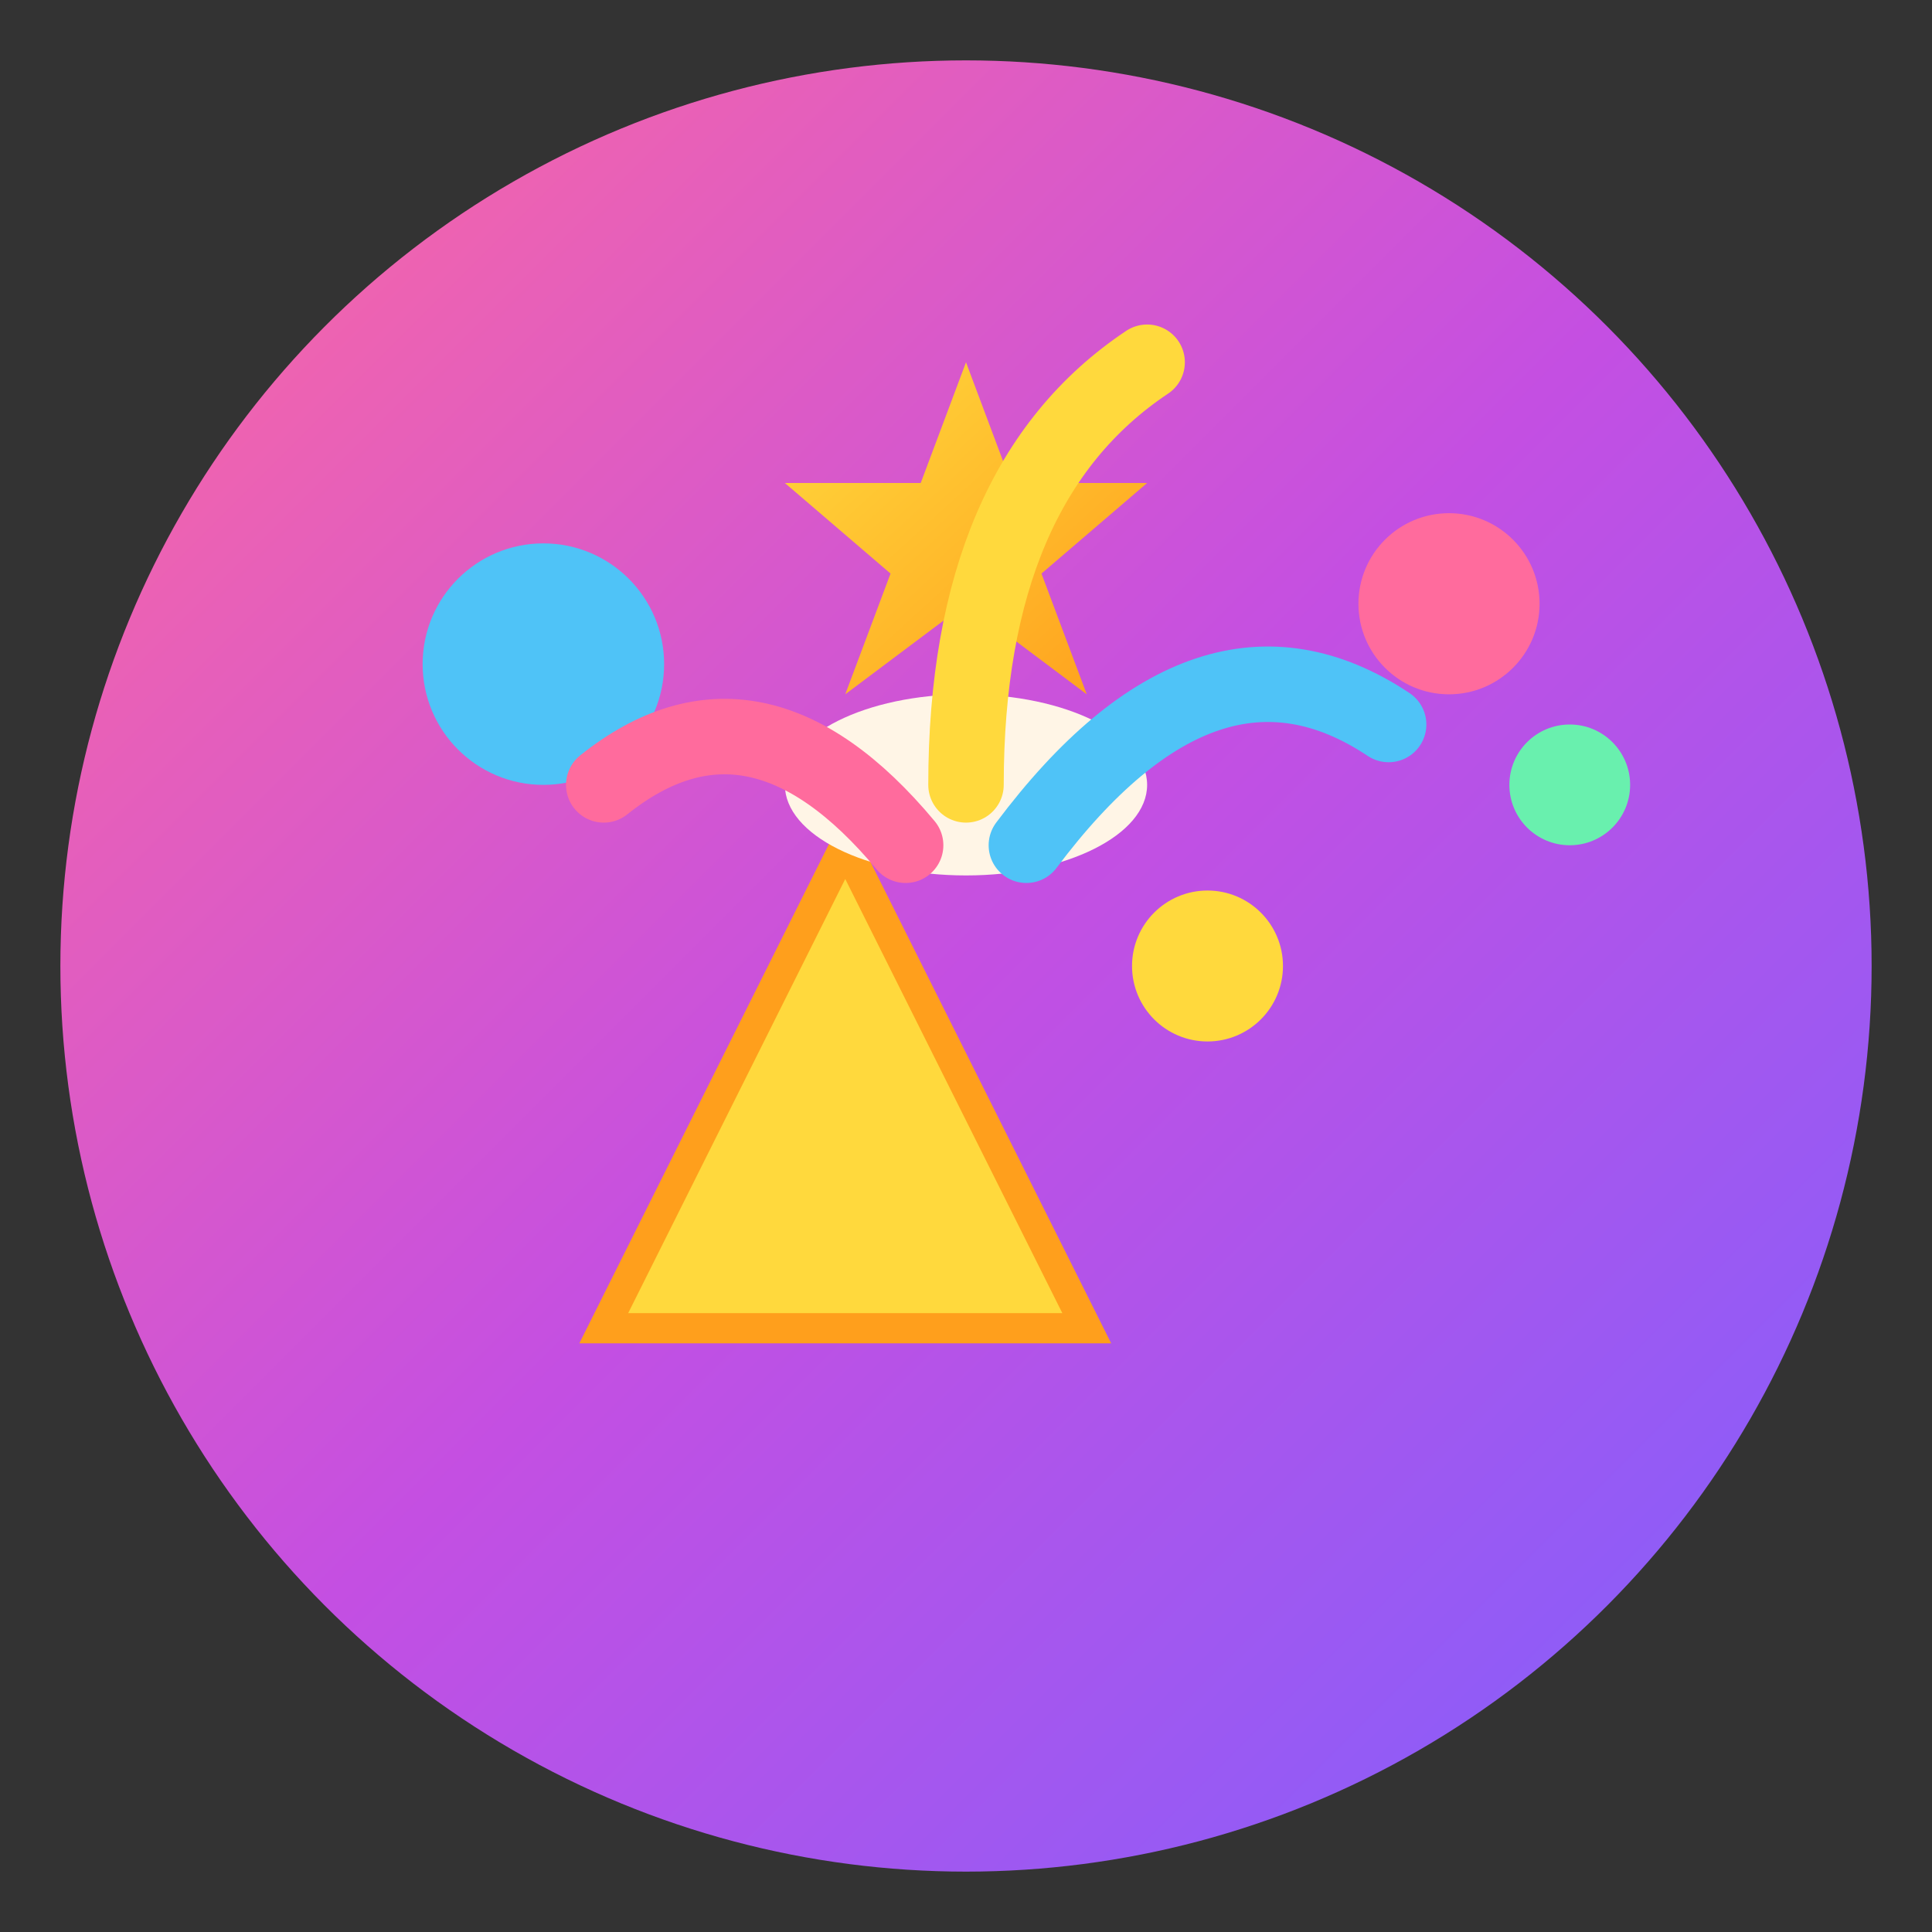 <svg xmlns="http://www.w3.org/2000/svg" viewBox="0 0 64 64" fill="none">
  <rect x="0" y="0" width="64" height="64" fill="#333333" stroke="none"/>
  <defs>
    <linearGradient id="bgGradient" x1="0%" y1="0%" x2="100%" y2="100%">
      <stop offset="0%" style="stop-color:#FF6B9D"/>
      <stop offset="50%" style="stop-color:#C44FE2"/>
      <stop offset="100%" style="stop-color:#7B61FF"/>
    </linearGradient>
    <linearGradient id="confettiGold" x1="0%" y1="0%" x2="100%" y2="100%">
      <stop offset="0%" style="stop-color:#FFD93D"/>
      <stop offset="100%" style="stop-color:#FF9F1C"/>
    </linearGradient>
  </defs>

  <!-- Main circle background -->
  <circle cx="32" cy="32" r="30" fill="url(#bgGradient)"/>

  <!-- Party popper base -->
  <path d="M20 44 L28 28 L36 44 Z" fill="#FFD93D" stroke="#FF9F1C" stroke-width="1"/>

  <!-- Popper opening -->
  <ellipse cx="32" cy="26" rx="6" ry="3" fill="#FFF5E6"/>

  <!-- Gold star -->
  <path d="M32 12 L33.5 16 L38 16 L34.5 19 L36 23 L32 20 L28 23 L29.5 19 L26 16 L30.5 16 Z" fill="url(#confettiGold)"/>

  <!-- Confetti dots -->
  <circle cx="18" cy="22" r="4" fill="#4FC3F7"/>
  <circle cx="48" cy="20" r="3" fill="#FF6B9D"/>
  <circle cx="40" cy="32" r="2.5" fill="#FFD93D"/>
  <circle cx="52" cy="26" r="2" fill="#69F0AE"/>

  <!-- Curved streamers -->
  <path d="M30 28 Q25 22 20 26" stroke="#FF6B9D" stroke-width="2.5" fill="none" stroke-linecap="round"/>
  <path d="M34 28 Q40 20 46 24" stroke="#4FC3F7" stroke-width="2.5" fill="none" stroke-linecap="round"/>
  <path d="M32 26 Q32 16 38 12" stroke="#FFD93D" stroke-width="2.5" fill="none" stroke-linecap="round"/>
</svg>
